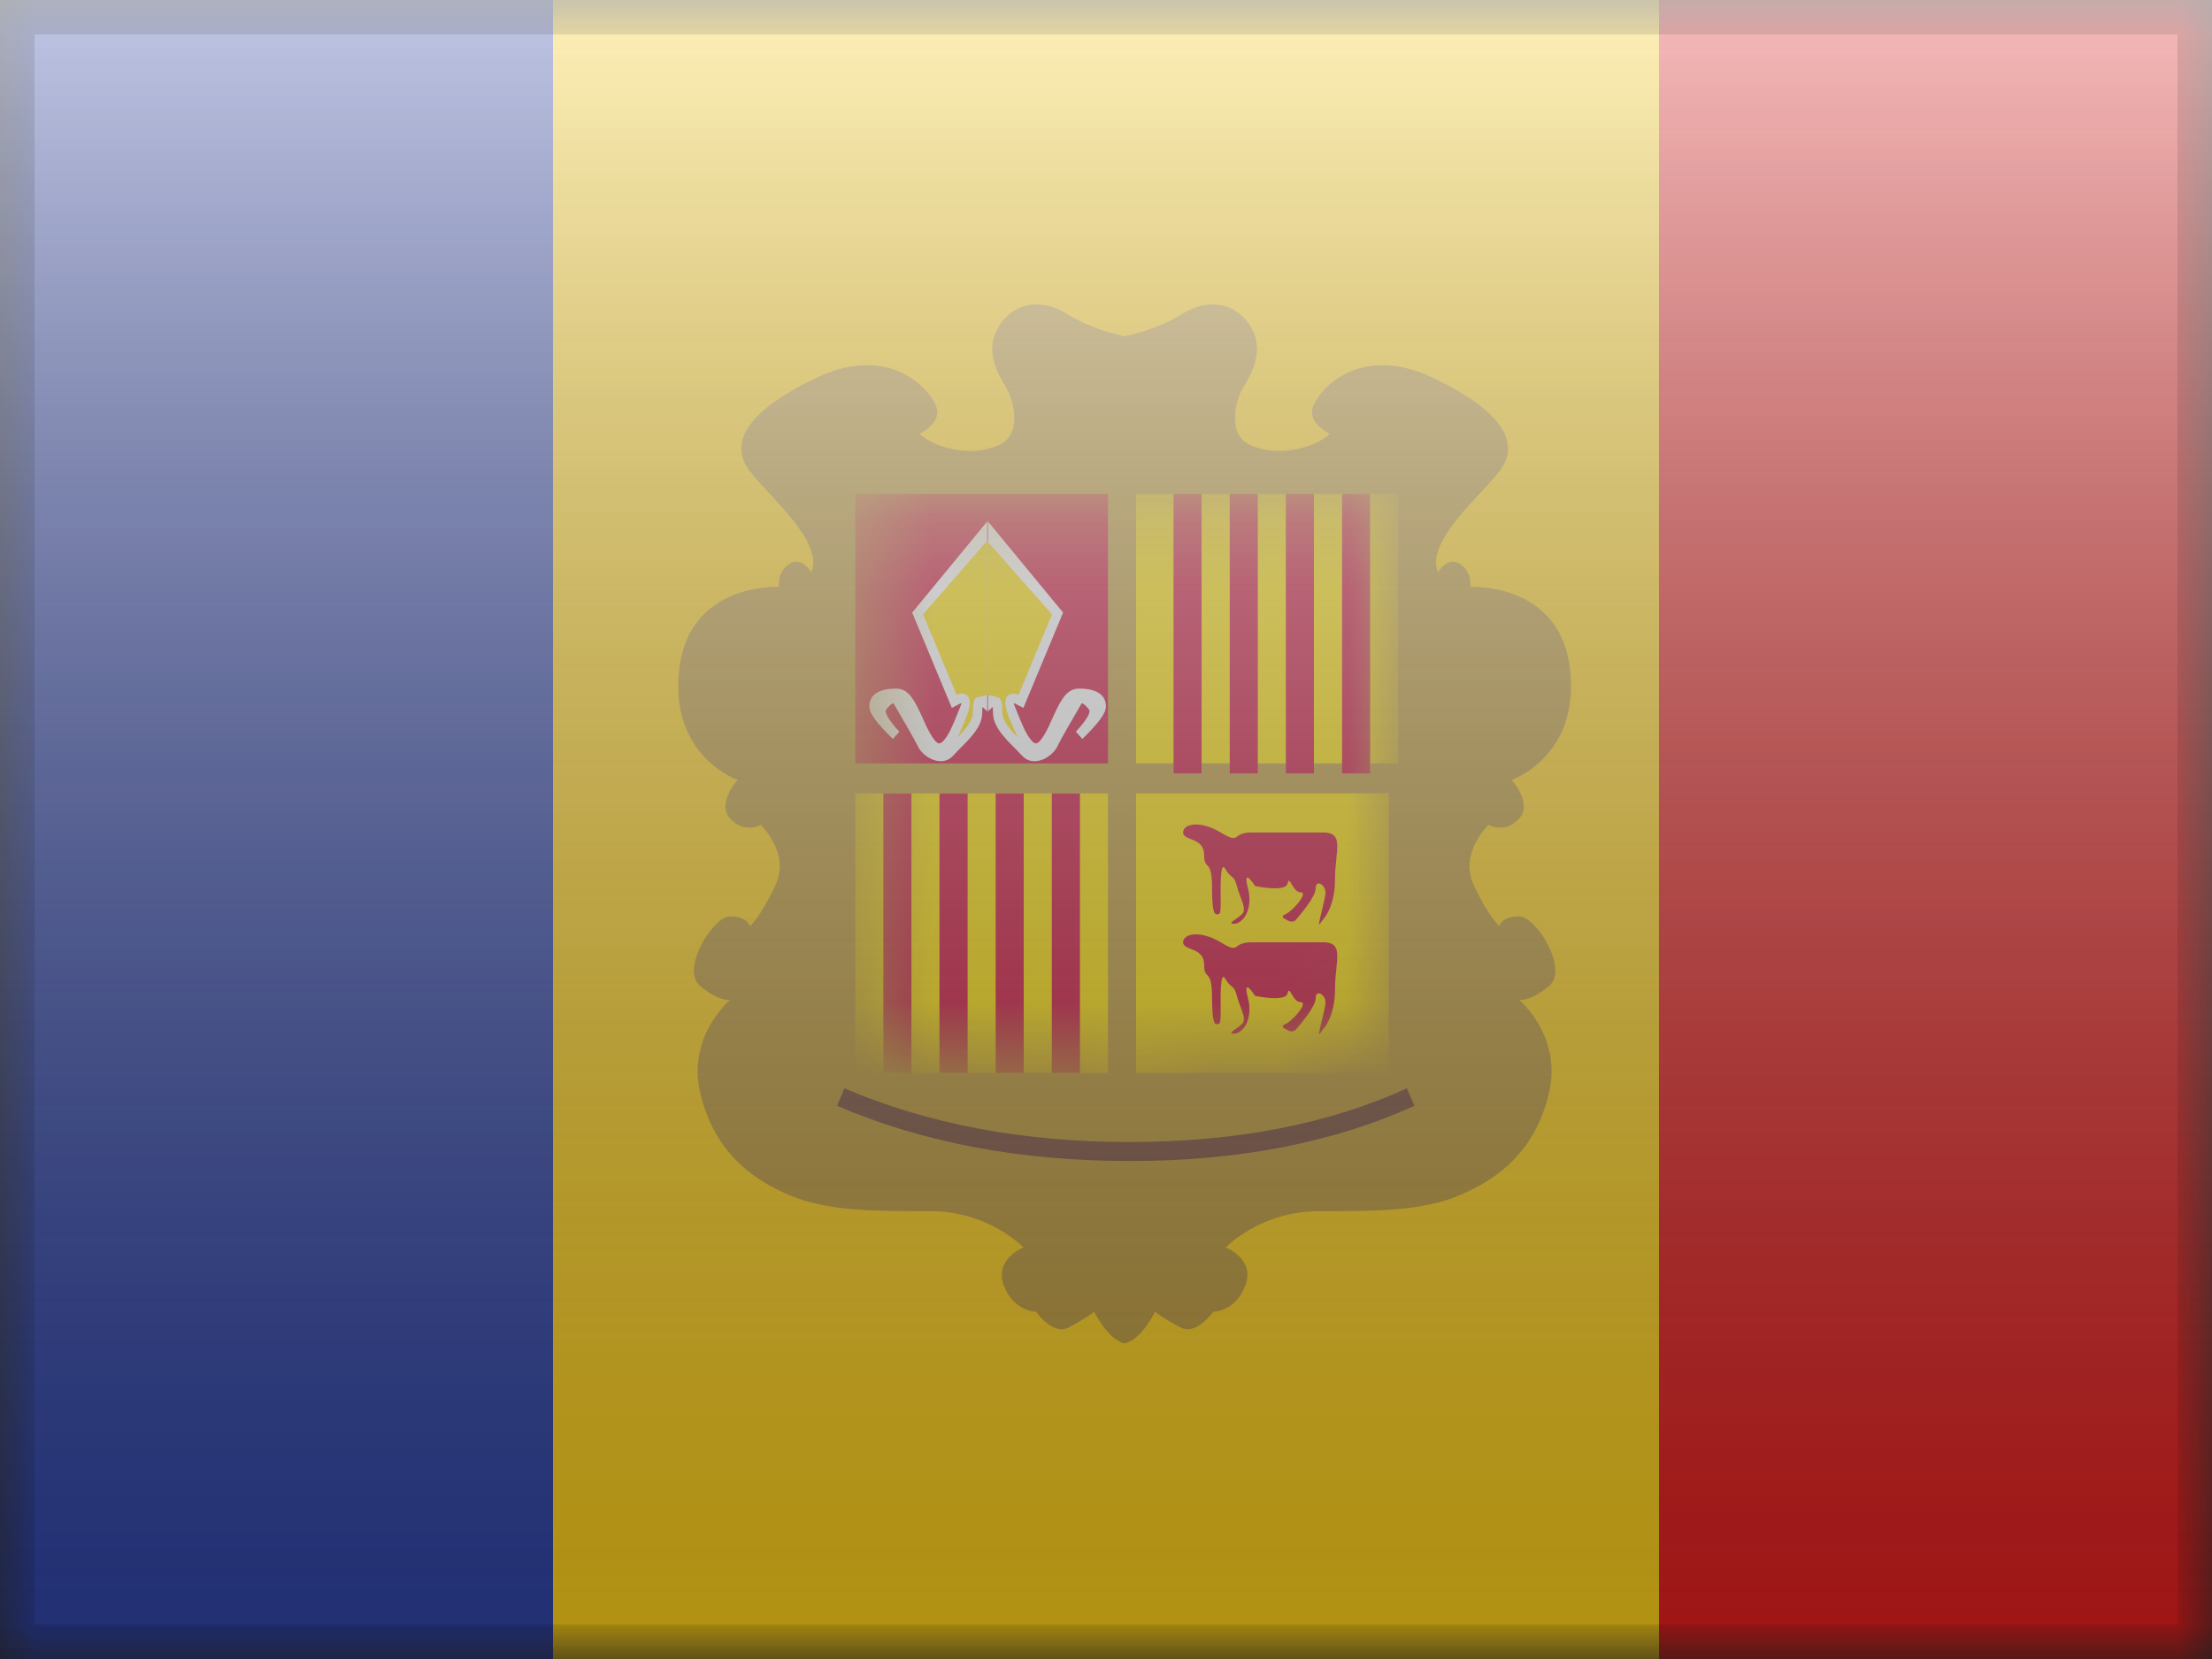 <svg width="32" height="24" viewBox="0 0 32 24" fill="none" xmlns="http://www.w3.org/2000/svg">
<rect x="0" y="0" width="32" height="24" fill="#333333" stroke="none"/>
<mask id="mask0" mask-type="alpha" maskUnits="userSpaceOnUse" x="0" y="0" width="32" height="24">
<rect width="32" height="24" fill="white"/>
</mask>
<g mask="url(#mask0)">
<path fill-rule="evenodd" clip-rule="evenodd" d="M8 0H24V24H8V0Z" fill="#FFD018"/>
<path fill-rule="evenodd" clip-rule="evenodd" d="M0 0H8V24H0V0Z" fill="#2E42A5"/>
<path fill-rule="evenodd" clip-rule="evenodd" d="M24 0H32V24H24V0Z" fill="#E31D1C"/>
<path fill-rule="evenodd" clip-rule="evenodd" d="M16.299 19.424C16.52 19.361 16.71 18.977 16.71 18.977C16.71 18.977 16.854 19.09 17.083 19.205C17.312 19.32 17.55 18.977 17.55 18.977C17.55 18.977 17.875 18.977 18.017 18.594C18.16 18.21 17.733 18.046 17.733 18.046C17.733 18.046 18.232 17.522 19.075 17.522C19.917 17.522 20.573 17.522 21.123 17.288C21.673 17.055 22.207 16.654 22.407 15.82C22.607 14.987 21.974 14.462 21.974 14.462C21.974 14.462 22.114 14.506 22.407 14.267C22.7 14.028 22.228 13.257 21.974 13.257C21.721 13.257 21.691 13.4 21.691 13.4C21.691 13.4 21.534 13.264 21.319 12.801C21.104 12.339 21.534 11.933 21.534 11.933C21.534 11.933 21.769 12.068 21.974 11.845C22.18 11.623 21.868 11.282 21.868 11.282C21.868 11.282 22.856 10.946 22.713 9.682C22.57 8.418 21.267 8.49 21.267 8.49C21.267 8.49 21.307 8.279 21.123 8.16C20.939 8.04 20.803 8.279 20.803 8.279C20.66 7.946 21.082 7.49 21.42 7.125C21.525 7.012 21.621 6.907 21.691 6.818C21.983 6.441 21.799 5.975 20.731 5.466C19.662 4.957 19.079 5.641 18.994 5.883C18.908 6.126 19.239 6.276 19.239 6.276C18.969 6.513 18.446 6.604 18.09 6.44C17.733 6.276 17.891 5.777 17.965 5.641C17.973 5.626 17.984 5.608 17.996 5.587C18.097 5.418 18.307 5.064 18.09 4.72C17.845 4.333 17.422 4.333 17.083 4.553C16.794 4.74 16.382 4.84 16.27 4.865C16.157 4.84 15.745 4.74 15.456 4.553C15.117 4.333 14.694 4.333 14.45 4.72C14.232 5.064 14.442 5.418 14.543 5.587C14.556 5.608 14.566 5.626 14.574 5.641C14.648 5.777 14.806 6.276 14.45 6.44C14.093 6.604 13.57 6.513 13.3 6.276C13.3 6.276 13.631 6.126 13.546 5.883C13.46 5.641 12.877 4.957 11.808 5.466C10.74 5.975 10.556 6.441 10.849 6.818C10.918 6.907 11.014 7.012 11.119 7.125C11.457 7.49 11.88 7.946 11.736 8.279C11.736 8.279 11.6 8.04 11.416 8.16C11.232 8.279 11.272 8.49 11.272 8.49C11.272 8.49 9.969 8.418 9.826 9.682C9.683 10.946 10.671 11.282 10.671 11.282C10.671 11.282 10.36 11.623 10.565 11.845C10.77 12.068 11.005 11.933 11.005 11.933C11.005 11.933 11.435 12.339 11.22 12.801C11.005 13.264 10.849 13.4 10.849 13.4C10.849 13.4 10.818 13.257 10.565 13.257C10.311 13.257 9.839 14.028 10.132 14.267C10.425 14.506 10.565 14.462 10.565 14.462C10.565 14.462 9.932 14.987 10.132 15.82C10.332 16.654 10.866 17.055 11.416 17.288C11.966 17.522 12.622 17.522 13.464 17.522C14.307 17.522 14.806 18.046 14.806 18.046C14.806 18.046 14.379 18.21 14.521 18.594C14.664 18.977 14.989 18.977 14.989 18.977C14.989 18.977 15.227 19.32 15.456 19.205C15.685 19.09 15.829 18.977 15.829 18.977C15.829 18.977 16.019 19.361 16.24 19.424V19.432C16.25 19.432 16.26 19.431 16.27 19.43C16.279 19.431 16.289 19.432 16.299 19.432V19.424Z" fill="#BF9937"/>
<path d="M12.11 15.998L12.215 15.744C13.423 16.261 14.797 16.521 16.339 16.521C17.88 16.521 19.217 16.262 20.352 15.745L20.462 15.997C19.291 16.53 17.916 16.796 16.339 16.796C14.762 16.796 13.352 16.53 12.11 15.998Z" fill="#805440"/>
<path fill-rule="evenodd" clip-rule="evenodd" d="M12.478 7.233H16.201H16.295H20.018V14.262C20.018 14.262 20.017 14.883 19.361 15.154C18.705 15.425 17.934 15.328 17.934 15.328C17.934 15.328 17.195 15.17 16.805 15.328C16.567 15.426 16.393 15.474 16.295 15.496V15.515C16.295 15.515 16.279 15.513 16.248 15.507C16.217 15.513 16.201 15.515 16.201 15.515V15.496C16.103 15.474 15.93 15.426 15.691 15.328C15.301 15.17 14.563 15.328 14.563 15.328C14.563 15.328 13.791 15.425 13.135 15.154C12.479 14.883 12.478 14.262 12.478 14.262V7.233Z" fill="#BF9937"/>
<mask id="mask1" mask-type="alpha" maskUnits="userSpaceOnUse" x="12" y="7" width="9" height="9">
<path fill-rule="evenodd" clip-rule="evenodd" d="M12.478 7.233H16.201H16.295H20.018V14.262C20.018 14.262 20.017 14.883 19.361 15.154C18.705 15.425 17.934 15.328 17.934 15.328C17.934 15.328 17.195 15.17 16.805 15.328C16.567 15.426 16.393 15.474 16.295 15.496V15.515C16.295 15.515 16.279 15.513 16.248 15.507C16.217 15.513 16.201 15.515 16.201 15.515V15.496C16.103 15.474 15.93 15.426 15.691 15.328C15.301 15.17 14.563 15.328 14.563 15.328C14.563 15.328 13.791 15.425 13.135 15.154C12.479 14.883 12.478 14.262 12.478 14.262V7.233Z" fill="white"/>
</mask>
<g mask="url(#mask1)">
<rect x="12.373" y="7.144" width="3.656" height="3.9" fill="#D00F3A"/>
<path fill-rule="evenodd" clip-rule="evenodd" d="M16.435 7.144H20.227V11.044H16.435V7.144Z" fill="#FEDF00"/>
<path fill-rule="evenodd" clip-rule="evenodd" d="M16.435 11.478H20.091V15.522H16.435V11.478Z" fill="#FEDF00"/>
<rect x="12.373" y="11.478" width="3.656" height="4.044" fill="#FEDF00"/>
<path fill-rule="evenodd" clip-rule="evenodd" d="M19.143 13.299C19.143 13.299 19.313 13.126 19.313 12.719C19.313 12.312 19.456 12.043 19.143 12.043C18.83 12.043 18.405 12.043 18.105 12.043C17.806 12.043 17.96 12.224 17.659 12.043C17.358 11.862 17.115 11.919 17.115 12.043C17.115 12.166 17.419 12.112 17.419 12.363C17.419 12.613 17.534 12.395 17.534 12.847C17.534 13.299 17.598 13.223 17.628 13.223C17.659 13.223 17.659 13.141 17.659 13.022C17.659 12.904 17.644 12.425 17.727 12.572C17.811 12.719 17.852 12.65 17.893 12.817C17.934 12.984 18.045 13.147 17.969 13.223C17.893 13.299 17.74 13.364 17.854 13.364C17.969 13.364 18.136 13.171 18.053 12.847C17.969 12.523 18.156 12.817 18.156 12.817C18.156 12.817 18.598 12.915 18.627 12.78C18.655 12.646 18.696 12.909 18.816 12.909C18.935 12.909 18.7 13.18 18.601 13.223C18.502 13.265 18.601 13.299 18.601 13.299C18.601 13.299 18.693 13.374 18.754 13.299C18.816 13.223 19.034 12.975 19.034 12.847C19.034 12.719 19.175 12.796 19.175 12.909C19.175 13.022 19.044 13.429 19.094 13.364C19.143 13.299 19.143 13.299 19.143 13.299Z" fill="#D00F3A"/>
<path fill-rule="evenodd" clip-rule="evenodd" d="M19.143 14.887C19.143 14.887 19.313 14.715 19.313 14.308C19.313 13.901 19.456 13.632 19.143 13.632C18.83 13.632 18.405 13.632 18.105 13.632C17.806 13.632 17.96 13.813 17.659 13.632C17.358 13.451 17.115 13.508 17.115 13.632C17.115 13.755 17.419 13.701 17.419 13.951C17.419 14.202 17.534 13.984 17.534 14.436C17.534 14.887 17.598 14.812 17.628 14.812C17.659 14.812 17.659 14.73 17.659 14.611C17.659 14.493 17.644 14.014 17.727 14.161C17.811 14.308 17.852 14.239 17.893 14.406C17.934 14.573 18.045 14.736 17.969 14.812C17.893 14.887 17.74 14.953 17.854 14.953C17.969 14.953 18.136 14.76 18.053 14.436C17.969 14.112 18.156 14.406 18.156 14.406C18.156 14.406 18.598 14.504 18.627 14.369C18.655 14.235 18.696 14.498 18.816 14.498C18.935 14.498 18.7 14.769 18.601 14.812C18.502 14.854 18.601 14.887 18.601 14.887C18.601 14.887 18.693 14.963 18.754 14.887C18.816 14.812 19.034 14.564 19.034 14.436C19.034 14.308 19.175 14.385 19.175 14.498C19.175 14.611 19.044 15.018 19.094 14.953C19.143 14.887 19.143 14.887 19.143 14.887Z" fill="#D00F3A"/>
<path fill-rule="evenodd" clip-rule="evenodd" d="M14.21 10.298C14.21 10.463 14.126 10.589 13.934 10.782L13.909 10.807L13.858 10.859C13.83 10.887 13.809 10.909 13.79 10.93C13.627 11.115 13.341 10.956 13.268 10.776C13.256 10.748 13.198 10.645 13.105 10.483L13.1 10.475L13.045 10.38L12.995 10.294C12.958 10.23 12.939 10.197 12.929 10.179C12.923 10.167 12.885 10.181 12.819 10.266C12.793 10.298 12.845 10.409 13.01 10.585L12.917 10.69C12.687 10.466 12.576 10.32 12.576 10.22C12.576 10.052 12.711 9.962 12.962 9.962C13.121 9.962 13.205 10.073 13.332 10.354L13.364 10.425C13.427 10.564 13.467 10.639 13.515 10.701C13.573 10.774 13.608 10.771 13.668 10.695C13.726 10.621 13.781 10.506 13.862 10.298C13.871 10.276 13.878 10.257 13.885 10.242C13.902 10.198 13.91 10.179 13.905 10.175C13.901 10.171 13.888 10.178 13.864 10.192C13.855 10.196 13.845 10.202 13.833 10.208L13.77 10.241L13.196 8.862L14.282 7.543V10.29L14.212 10.227C14.211 10.246 14.21 10.269 14.21 10.298ZM14.287 10.294L14.282 10.299V10.29L14.287 10.294ZM14.292 10.29V10.299L14.287 10.294L14.292 10.29ZM14.292 7.543L15.379 8.862L14.805 10.241L14.741 10.208C14.697 10.185 14.675 10.17 14.669 10.175C14.662 10.18 14.68 10.214 14.712 10.298C14.794 10.506 14.848 10.621 14.907 10.695C14.966 10.771 15.001 10.774 15.059 10.701C15.108 10.639 15.148 10.564 15.21 10.425L15.242 10.354C15.369 10.073 15.454 9.962 15.612 9.962C15.864 9.962 15.999 10.052 15.999 10.22C15.999 10.32 15.887 10.466 15.658 10.69L15.564 10.585C15.729 10.409 15.781 10.298 15.756 10.266C15.689 10.181 15.652 10.167 15.645 10.179C15.635 10.197 15.616 10.23 15.579 10.294L15.529 10.38L15.474 10.475L15.469 10.483C15.376 10.645 15.319 10.748 15.307 10.776C15.233 10.956 14.948 11.115 14.784 10.93C14.765 10.909 14.744 10.887 14.716 10.859C14.708 10.85 14.684 10.826 14.665 10.807C14.654 10.796 14.644 10.786 14.64 10.782C14.449 10.589 14.365 10.463 14.365 10.298C14.365 10.269 14.364 10.246 14.362 10.227L14.292 10.29V7.543ZM14.292 7.543L14.287 7.537L14.292 7.531V7.543ZM14.287 7.537L14.282 7.543V7.531L14.287 7.537ZM14.22 10.184L14.222 10.18L14.222 10.181L14.22 10.184Z" fill="white"/>
<path fill-rule="evenodd" clip-rule="evenodd" d="M14.278 10.05V7.823L15.219 8.888L14.736 10.05C14.557 9.988 14.495 10.119 14.587 10.353C14.642 10.493 14.685 10.593 14.727 10.671C14.567 10.508 14.5 10.407 14.5 10.298C14.5 10.209 14.492 10.149 14.47 10.109C14.46 10.09 14.376 10.072 14.321 10.06C14.3 10.056 14.284 10.052 14.278 10.05ZM13.838 10.05L13.354 8.888L14.273 7.831V10.058C14.267 10.06 14.251 10.063 14.232 10.067C14.184 10.076 14.114 10.09 14.104 10.109C14.082 10.149 14.074 10.209 14.074 10.298C14.074 10.407 14.007 10.508 13.847 10.671C13.889 10.593 13.932 10.493 13.987 10.353C14.079 10.119 14.016 9.988 13.838 10.05Z" fill="#FEDF00"/>
<path fill-rule="evenodd" clip-rule="evenodd" d="M13.185 11.478H12.779V15.522H13.185V11.478ZM13.998 11.478H13.591V15.522H13.998V11.478ZM14.404 11.478H14.81V15.522H14.404V11.478ZM15.623 11.478H15.216V15.522H15.623V11.478Z" fill="#D00F3A"/>
<path fill-rule="evenodd" clip-rule="evenodd" d="M17.383 7.144H16.977V11.189H17.383V7.144ZM18.196 7.144H17.79V11.189H18.196V7.144ZM18.602 7.144H19.008V11.189H18.602V7.144ZM19.821 7.144H19.415V11.189H19.821V7.144Z" fill="#D00F3A"/>
</g>
</g>
<rect width="32" height="24" fill="url(#paint0_linear)" style="mix-blend-mode:overlay"/>
<path d="M0 0V-0.5H-0.5V0H0ZM32 0H32.5V-0.5H32V0ZM32 24V24.5H32.5V24H32ZM0 24H-0.5V24.5H0V24ZM0 0.5H32V-0.5H0V0.5ZM31.5 0V24H32.5V0H31.5ZM32 23.5H0V24.5H32V23.5ZM0.5 24V0H-0.5V24H0.5Z" fill="black" fill-opacity="0.1" style="mix-blend-mode:multiply"/>
<defs>
<linearGradient id="paint0_linear" x1="16" y1="0" x2="16" y2="24" gradientUnits="userSpaceOnUse">
<stop stop-color="white" stop-opacity="0.7"/>
<stop offset="1" stop-opacity="0.3"/>
</linearGradient>
</defs>
</svg>
